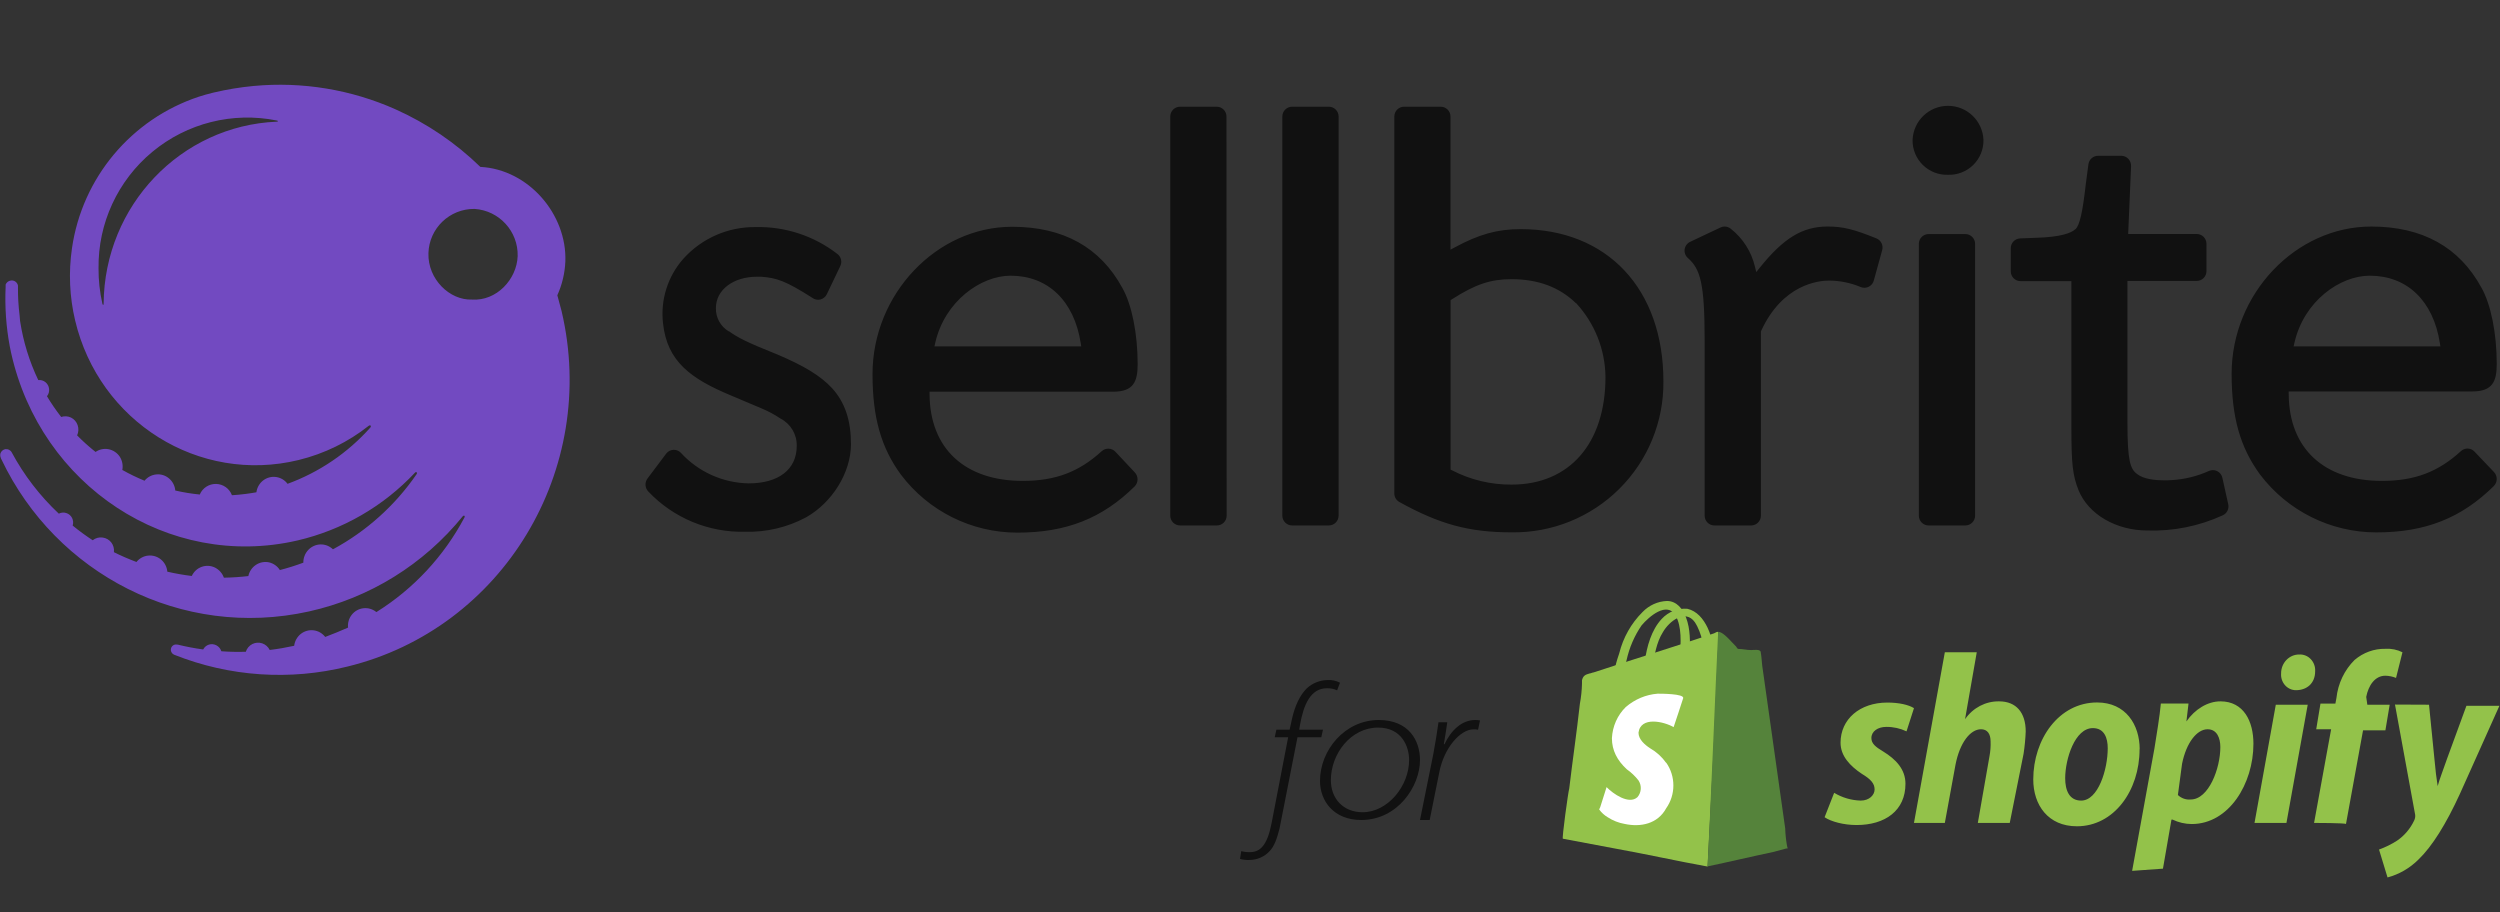 <svg xmlns="http://www.w3.org/2000/svg" width="148" height="54" viewBox="0 0 148 54">
    <rect x="0" y="0" width="148" height="54" fill="#333333" stroke="none"/>
    <g fill="none">
        <g>
            <g>
                <path fill="#FFF" d="M1.898 6.528c.156-.082 5.387-2.42 5.387-2.42l1.043 2.645S7.156 13.85 7.057 13.85c-.1 0-3.453.27-3.533.27-.08 0-1.784-1.045-1.784-1.045l.158-6.547z" transform="translate(73.408 35.52) translate(18.944)"/>
                <path fill="#93C24A" d="M16.23 11.415c.48.288 1.022.446 1.575.46.504 0 .819-.33.819-.659s-.196-.593-.756-.925c-.693-.462-1.26-1.056-1.26-1.841 0-1.388 1.133-2.378 2.771-2.378.693 0 1.262.133 1.576.33l-.441 1.374c-.376-.178-.785-.268-1.197-.264-.504 0-.883.264-.883.661 0 .33.252.528.693.792.756.463 1.324 1.056 1.324 1.914 0 1.586-1.197 2.443-2.897 2.443-.758 0-1.514-.204-1.89-.462l.566-1.445zM20.955 13.197l1.827-10.103h1.89l-.693 3.962c.468-.675 1.22-1.069 2.015-1.056 1.008 0 1.576.661 1.576 1.783-.017.442-.06.884-.127 1.322l-.818 4.092h-1.89l.693-3.962c.052-.283.073-.57.063-.859 0-.46-.196-.724-.567-.724-.63 0-1.26.792-1.513 2.111l-.629 3.434h-1.827zM34.31 8.838c0 2.444-1.51 4.558-3.71 4.558-1.702 0-2.583-1.255-2.583-2.773 0-2.378 1.512-4.557 3.78-4.557 1.701 0 2.52 1.32 2.52 2.772m-4.41 1.717c0 .727.25 1.32.945 1.32 1.008 0 1.574-1.841 1.574-3.102 0-.593-.195-1.189-.88-1.189-1.072 0-1.639 1.842-1.639 2.971M33.87 16.036l1.323-7.263c.125-.792.314-1.915.377-2.642h1.638l-.125 1.058C37.587 6.463 38.343 6 39.098 6c1.386 0 1.953 1.19 1.953 2.509 0 2.376-1.451 4.754-3.656 4.754-.391-.003-.778-.093-1.134-.264h-.062l-.504 2.906-1.826.13zm2.71-4.49c.205.194.479.29.755.264 1.07 0 1.757-1.842 1.757-3.102 0-.528-.195-1.056-.755-1.056-.631 0-1.26.792-1.512 2.046l-.246 1.848zM41.115 13.197l1.26-6.998h1.89l-1.26 6.998h-1.89zm2.456-7.858c-.245.002-.48-.104-.648-.292-.168-.188-.253-.442-.234-.698-.002-.299.11-.586.312-.796.201-.211.475-.329.76-.326.255-.015.504.084.684.273.181.19.276.45.26.718 0 .726-.503 1.121-1.134 1.121M44.641 13.197l1.01-5.545h-.883l.252-1.52h.883l.062-.33c.093-.86.473-1.657 1.072-2.251.515-.44 1.162-.675 1.826-.661.347-.023.695.047 1.01.204l-.38 1.519c-.2-.082-.414-.126-.63-.131-.629 0-1.008.593-1.135 1.254l.065.463h1.324l-.254 1.518H47.54l-1.01 5.546c0-.066-1.89-.066-1.89-.066M51.446 6.199l.316 3.17c.063.724.125 1.186.196 1.649.127-.463.316-.925.566-1.65l1.136-3.104h1.953l-2.34 5.216c-.817 1.783-1.638 3.103-2.456 3.889-.513.51-1.142.873-1.827 1.056l-.504-1.652c.374-.134.733-.31 1.07-.528.432-.294.781-.705 1.01-1.189.05-.101.072-.215.062-.33L49.431 6.19l2.015.009zM5.272 5.274c-.566 0-.252-1.32-.252-1.652.125-.857.379-1.842 1.008-2.509.395-.422.95-.64 1.513-.593.566.133.943.593 1.197 1.123.314.66.377 1.386.439 2.112 0 .133.064.397-.125.463-.314.13-.379-.264-.441-.528-.063-.792-.195-1.717-.63-2.378-.567-.792-1.512-.066-1.891.595-.377.594-.504 1.386-.629 2.112 0 .264-.062.463-.062.727.062.264.125.528-.127.528" transform="translate(73.408 35.52) translate(18.944)"/>
                <path fill="#93C24A" d="M9.372 2.046v.397c0 .463-.062.923-.062 1.453-.063 1.519-.127 2.972-.195 4.49l-.377 7.394c-1.828-.33-3.593-.727-5.419-1.056-1.072-.205-2.08-.397-3.15-.593-.064 0 .315-2.773.378-2.972.195-1.651.441-3.303.63-5.018.073-.392.115-.79.125-1.189v-.204c.065-.264.196-.33.442-.397.062 0 .195-.066.252-.066 2.393-.792 4.787-1.518 7.119-2.31.257-.133.257-.133.257.071M6.285 9.641c-.252-.354-.575-.647-.945-.86-.314-.204-.693-.528-.693-.925.127-.988 1.513-.659 2.08-.33.195-.593.378-1.12.566-1.716.064-.264-1.322-.264-1.511-.264-.693.053-1.354.33-1.89.792-.49.48-.784 1.14-.819 1.842 0 .724.315 1.32.88 1.841.261.184.495.407.694.661.202.306.176.716-.062.99-.504.463-1.45-.204-1.828-.595-.125.397-.252.792-.377 1.19l-.062.132c.136.188.307.345.503.46.308.201.65.336 1.008.398.945.204 1.953 0 2.456-.925.569-.804.569-1.902 0-2.706-.125-.204.127.131 0 0" transform="translate(73.408 35.52) translate(18.944)"/>
                <path fill="#55833B" d="M11.883 3.094c0-.204-.441-.13-.568-.13-.252 0-.504-.068-.756-.068-.062 0-.125-.131-.125-.131l-.316-.33c-.125-.133-.504-.554-.755-.554-.125 2.443-.504 11.779-.63 13.89 1.26-.263 2.647-.593 3.906-.857l.756-.204c.062 0 .126 0 .062-.066-.072-.37-.114-.746-.125-1.123-.441-3.103-.882-6.273-1.324-9.375-.062-.331-.062-.726-.125-1.058" transform="translate(73.408 35.52) translate(18.944)"/>
                <path fill="#93C24A" d="M3.44 4.746c-.503 0 0-1.388.065-1.584.232-.934.709-1.78 1.376-2.444.387-.404.905-.64 1.451-.66.566 0 .943.462 1.133.99.252.66.252 1.453.195 2.114.01.178-.011.357-.063.528-.062.13-.251.13-.378.065s-.125-.264-.125-.397c.062-.792.125-1.782-.252-2.441-.504-.86-1.576.065-2.017.593-.42.615-.72 1.31-.883 2.047l-.195.792c-.064.204-.064.397-.316.397" transform="translate(73.408 35.52) translate(18.944)"/>
            </g>
            <path fill="#111" d="M3.503 7.676l.05-.282c.209-1.205.636-2.168 1.58-2.168.213-.01.424.032.616.122l.171-.452c-.226-.119-.48-.174-.736-.157-.455.006-.892.18-1.226.487-.417.414-.699 1.035-.87 1.766l-.15.684h-.784l-.098.45h.795l-.985 5.105c-.258 1.318-.688 1.695-1.276 1.695-.174.006-.347-.014-.515-.06L0 15.328c.184.05.375.071.565.062.46-.002.897-.197 1.203-.537.257-.275.417-.706.574-1.328l1.061-5.4h1.41l.1-.449h-1.41zM8.217 7.104c-2.016 0-3.481 1.792-3.481 3.609 0 1.18.808 2.311 2.44 2.311 2.166 0 3.48-2.005 3.48-3.548 0-1.145-.657-2.372-2.44-2.372zm-.96 5.46c-1.151 0-1.878-.813-1.878-1.898 0-1.557 1.179-3.113 2.796-3.113 1.423 0 1.836 1.155 1.836 1.91.009 1.532-1.258 3.102-2.754 3.102zM13.923 7.104c-.802 0-1.437.627-1.817 1.434h-.04c.09-.481.141-.891.204-1.3h-.52c-.076.552-.178 1.192-.305 1.878l-.789 3.908h.573l.566-2.81c.278-1.47 1.257-2.555 2.02-2.555.093-.007.187.001.278.023l.115-.553c-.094-.016-.19-.024-.285-.025z" transform="translate(73.408 35.52)"/>
        </g>
        <path fill="#111" d="M47.71 30.632c-1.103.588-2.34.88-3.59.848-2.167.055-4.255-.813-5.744-2.386-.197-.21-.217-.53-.047-.762l1.107-1.474c.102-.136.259-.22.428-.229h.03c.16-.001.312.066.42.185 1.031 1.121 2.476 1.772 4 1.802 1.786 0 2.852-.828 2.852-2.213.019-.681-.355-1.313-.962-1.625l-.026-.017c-.342-.228-.706-.422-1.086-.58l-1.836-.776c-2.352-.984-3.765-1.998-4.006-4.269-.158-1.388.281-2.777 1.208-3.823 1.09-1.209 2.647-1.89 4.275-1.87 1.743-.041 3.448.518 4.828 1.583.233.167.309.478.18.733l-.794 1.66c-.07.147-.2.257-.356.304-.052.016-.105.024-.16.023-.107-.001-.212-.032-.303-.09-1.625-1.034-2.144-1.207-3.085-1.274h-.226c-1.41 0-2.436.779-2.436 1.854-.016.564.276 1.093.762 1.381h.02c.504.36 1.026.637 2.775 1.335 1.657.692 2.65 1.304 3.32 2.028.764.842 1.12 1.903 1.12 3.33-.012 1.672-1.104 3.441-2.668 4.322zm24.908-.105c0 .32-.259.58-.579.58h-2.18c-.32 0-.58-.26-.58-.58V6.897c0-.32.26-.58.58-.58h2.169c.32 0 .579.26.579.58l.011 23.63zm6.627 0c0 .32-.26.58-.58.58h-2.171c-.32 0-.58-.26-.58-.58V6.897c0-.32.26-.58.58-.58h2.172c.32 0 .58.26.58.58v23.63zm14.062-12.581c1.1 1.191 1.72 2.749 1.737 4.37 0 3.93-2.128 6.372-5.555 6.372-1.225.01-2.434-.28-3.522-.843l-.092-.043V17.769l.075-.049c1.396-.892 2.291-1.193 3.54-1.193 1.566.006 2.817.466 3.802 1.419h.015zm5.167 4.634c0-5.48-3.32-9.016-8.458-9.016-1.367 0-2.461.304-3.91 1.089l-.237.127V6.897c0-.32-.26-.58-.58-.58h-2.166c-.32 0-.579.26-.579.58v22.301c-.005.212.106.41.29.516 2.398 1.329 4.144 1.801 6.661 1.801 2.385.034 4.683-.896 6.373-2.58 1.69-1.682 2.63-3.976 2.606-6.36v.005zm12.949-7.765l-.495 1.796c-.069.25-.295.423-.554.426-.078 0-.156-.016-.228-.047-.59-.247-1.223-.376-1.863-.38-.622 0-2.754.215-4.023 2.978l-.014.035v10.904c0 .32-.26.58-.58.58h-2.172c-.32 0-.579-.26-.579-.58V20.144c0-3.386-.258-4.217-.985-4.863-.151-.128-.227-.325-.199-.522.028-.197.154-.366.336-.448l1.79-.846c.075-.037.158-.056.243-.055.13.002.257.048.359.13.72.565 1.226 1.36 1.434 2.251l.078.316.202-.252c1.411-1.761 2.538-2.445 4.018-2.445.9 0 1.546.157 2.896.704.275.113.42.416.336.701zm5.503 15.712c0 .32-.26.58-.58.58h-2.172c-.32 0-.579-.26-.579-.58V14.436c0-.32.26-.58.58-.58h2.172c.32 0 .579.26.579.58v16.091zm-1.602-20.18c-.556.019-1.095-.19-1.492-.58-.397-.389-.617-.924-.608-1.48.042-1.129.97-2.022 2.099-2.022 1.13 0 2.056.893 2.098 2.022.01.556-.21 1.091-.608 1.48-.397.39-.936.599-1.492.58h.003zm16.248 20.166c-1.395.637-2.918.942-4.451.892-1.854 0-3.49-.959-4.072-2.384-.348-.886-.423-1.546-.423-3.724v-8.654h-3.01c-.32 0-.579-.26-.579-.58v-1.37c0-.31.244-.565.553-.579l.95-.037c1.477-.041 2.086-.29 2.317-.507h.015c.252-.264.417-.994.608-2.682l.154-1.159c.036-.291.285-.509.579-.507h1.37c.158.002.309.068.417.183.109.117.166.274.16.434l-.172 4.012h4.055c.32 0 .58.259.58.579v1.622c0 .32-.26.579-.58.579h-4.098v8.4c0 2.244.165 2.728.562 3.023l.023.017c.37.29 1.057.365 1.567.365.15 0 .31 0 .472-.014.768-.045 1.521-.232 2.221-.55.069-.027.141-.04.215-.041.271.002.505.192.561.458l.342 1.543c.073.28-.07.57-.336.68zM55.03 23.339c.02 3.212 2.083 5.13 5.518 5.13 1.929 0 3.328-.528 4.68-1.765.237-.207.595-.188.808.044l1.141 1.216c.221.23.221.595 0 .826-1.92 1.897-4.054 2.742-6.95 2.742-2.71 0-5.262-1.271-6.894-3.435-1.176-1.607-1.68-3.388-1.68-5.951 0-4.727 3.786-8.721 8.266-8.721 3.027 0 5.214 1.216 6.52 3.614.562.985.91 2.711.91 4.513 0 1.037-.238 1.636-1.449 1.636H55.03v.15zm4.794-7.018c-1.738 0-3.896 1.492-4.46 3.983l-.044.202h8.689l-.03-.19c-.39-2.512-1.945-3.995-4.155-3.995zm75.668 7.018c.02 3.212 2.082 5.13 5.517 5.13 1.932 0 3.331-.528 4.68-1.765.106-.096.243-.15.386-.15.157-.001.307.064.414.18l1.159 1.216c.217.234.21.598-.015.825-1.923 1.897-4.055 2.743-6.95 2.743-2.71 0-5.262-1.272-6.894-3.435-1.176-1.608-1.677-3.389-1.677-5.952 0-4.727 3.783-8.72 8.266-8.72 3.024 0 5.213 1.216 6.52 3.614.561.985.909 2.71.909 4.512 0 1.037-.238 1.637-1.448 1.637H135.49v.165zm4.796-7.018c-1.752 0-3.898 1.492-4.46 3.983l-.046.202h8.688l-.029-.19c-.39-2.512-1.943-3.995-4.153-3.995z"/>
        <path fill="#724AC1" d="M32.994 17.48c.285-.633.447-1.314.475-2.007.099-2.784-2.18-5.445-5.033-5.593-1.46-1.42-3.158-2.574-5.017-3.406-2.634-1.175-5.527-1.652-8.399-1.385-.796.075-1.585.204-2.363.388l-.099.024c-.266.066-.527.139-.785.223C7.77 7.05 4.861 10.528 4.26 14.702c-.207 1.42-.144 2.865.186 4.26 1.419 6.01 7.342 9.709 13.236 8.27 1.513-.37 2.929-1.061 4.15-2.028.096-.07.168.023.09.11-1.334 1.496-3.016 2.639-4.898 3.328-.164-.22-.41-.366-.682-.403-.273-.037-.549.037-.766.206-.219.171-.362.422-.397.698-.211.038-.425.072-.64.098-.269.035-.538.061-.808.076-.146-.394-.519-.659-.939-.668-.42-.009-.803.24-.966.627-.488-.047-.972-.127-1.449-.237-.023-.277-.155-.533-.367-.713-.208-.18-.48-.267-.753-.24-.275.024-.528.16-.701.373-.45-.186-.89-.398-1.315-.637.052-.271-.002-.552-.15-.785-.155-.23-.393-.389-.664-.443-.268-.051-.546.007-.77.162-.385-.304-.75-.632-1.092-.981.088-.19.1-.407.031-.606-.066-.196-.208-.357-.393-.449-.182-.086-.39-.099-.58-.034-.306-.392-.588-.802-.843-1.228.1-.122.144-.28.125-.435-.015-.156-.092-.299-.214-.397-.119-.098-.273-.143-.426-.124-.53-1.109-.893-2.29-1.078-3.505l-.028-.333c-.07-.555-.101-1.114-.096-1.674v-.035-.046c-.018-.099-.074-.186-.157-.242-.083-.056-.185-.077-.283-.056-.131.022-.24.111-.29.234v.032.035.067c-.054 1.182.029 2.367.246 3.53.023.125.05.252.078.377 1.75 7.89 9.332 12.865 16.94 11.113 2.67-.62 5.095-2.018 6.97-4.017.072-.079.159 0 .095.09-1.275 1.854-2.973 3.379-4.953 4.448-.197-.192-.463-.297-.738-.29-.276.009-.536.127-.724.328-.19.204-.294.474-.29.753-.455.17-.92.316-1.39.437-.144-.23-.373-.393-.637-.455-.27-.058-.55-.005-.78.148-.23.153-.392.392-.448.663-.481.056-.965.088-1.449.096-.091-.261-.282-.476-.53-.6-.247-.12-.532-.134-.79-.04-.258.095-.466.289-.58.539-.486-.06-.97-.145-1.448-.255-.024-.283-.16-.544-.38-.724-.21-.174-.483-.256-.755-.228-.272.028-.521.165-.692.378-.455-.17-.9-.363-1.335-.58.025-.205-.03-.413-.157-.578-.127-.162-.314-.266-.518-.29-.207-.028-.417.03-.58.162-.41-.268-.807-.558-1.187-.869.048-.149.035-.311-.035-.451-.07-.138-.192-.243-.339-.29-.147-.05-.308-.038-.446.035-1.12-1.051-2.062-2.277-2.789-3.63-.075-.136-.228-.21-.382-.188-.139.028-.25.13-.29.267-.011.054-.011.11 0 .165.006.038.018.075.035.11l.032.067c3.218 6.765 10.67 10.67 18.203 8.998 3.585-.796 6.794-2.783 9.106-5.636.067-.075.153-.026.098.075-1.214 2.293-3.012 4.225-5.213 5.599-.21-.174-.483-.257-.755-.229-.272.028-.522.163-.693.377-.175.216-.257.493-.229.77-.438.193-.889.378-1.352.553-.168-.217-.415-.359-.687-.392-.273-.033-.547.045-.762.216-.216.173-.355.425-.388.7-.478.105-.958.189-1.448.247-.092-.186-.253-.327-.449-.394-.191-.062-.399-.046-.579.043-.185.095-.324.26-.388.458-.483.015-.966.005-1.448-.03-.045-.15-.15-.277-.29-.35-.135-.073-.293-.09-.44-.046-.15.046-.274.15-.345.29-.511-.07-1.019-.167-1.52-.29h-.023c-.07-.013-.143-.003-.206.03-.152.082-.21.272-.128.425.03.06.079.108.14.136.011.007.024.013.037.017 3.256 1.294 6.835 1.537 10.236.695 9.21-2.247 14.89-11.669 12.682-21.044-.08-.316-.162-.626-.252-.938zM16.381 7.204c-5.665.237-10.2 4.955-10.247 10.777 0 .098-.049.092-.072 0-.157-.689-.234-1.394-.229-2.1-.033-2.662 1.138-5.196 3.188-6.894 2.05-1.699 4.757-2.38 7.366-1.853.096.02.09.067-.006.07zm11.565 10.53c-1.323.056-2.627-1.207-2.583-2.742.04-1.474 1.257-2.642 2.73-2.624 1.464.096 2.59 1.33 2.553 2.795-.053 1.384-1.257 2.667-2.7 2.572z"/>
    </g>
</svg>
